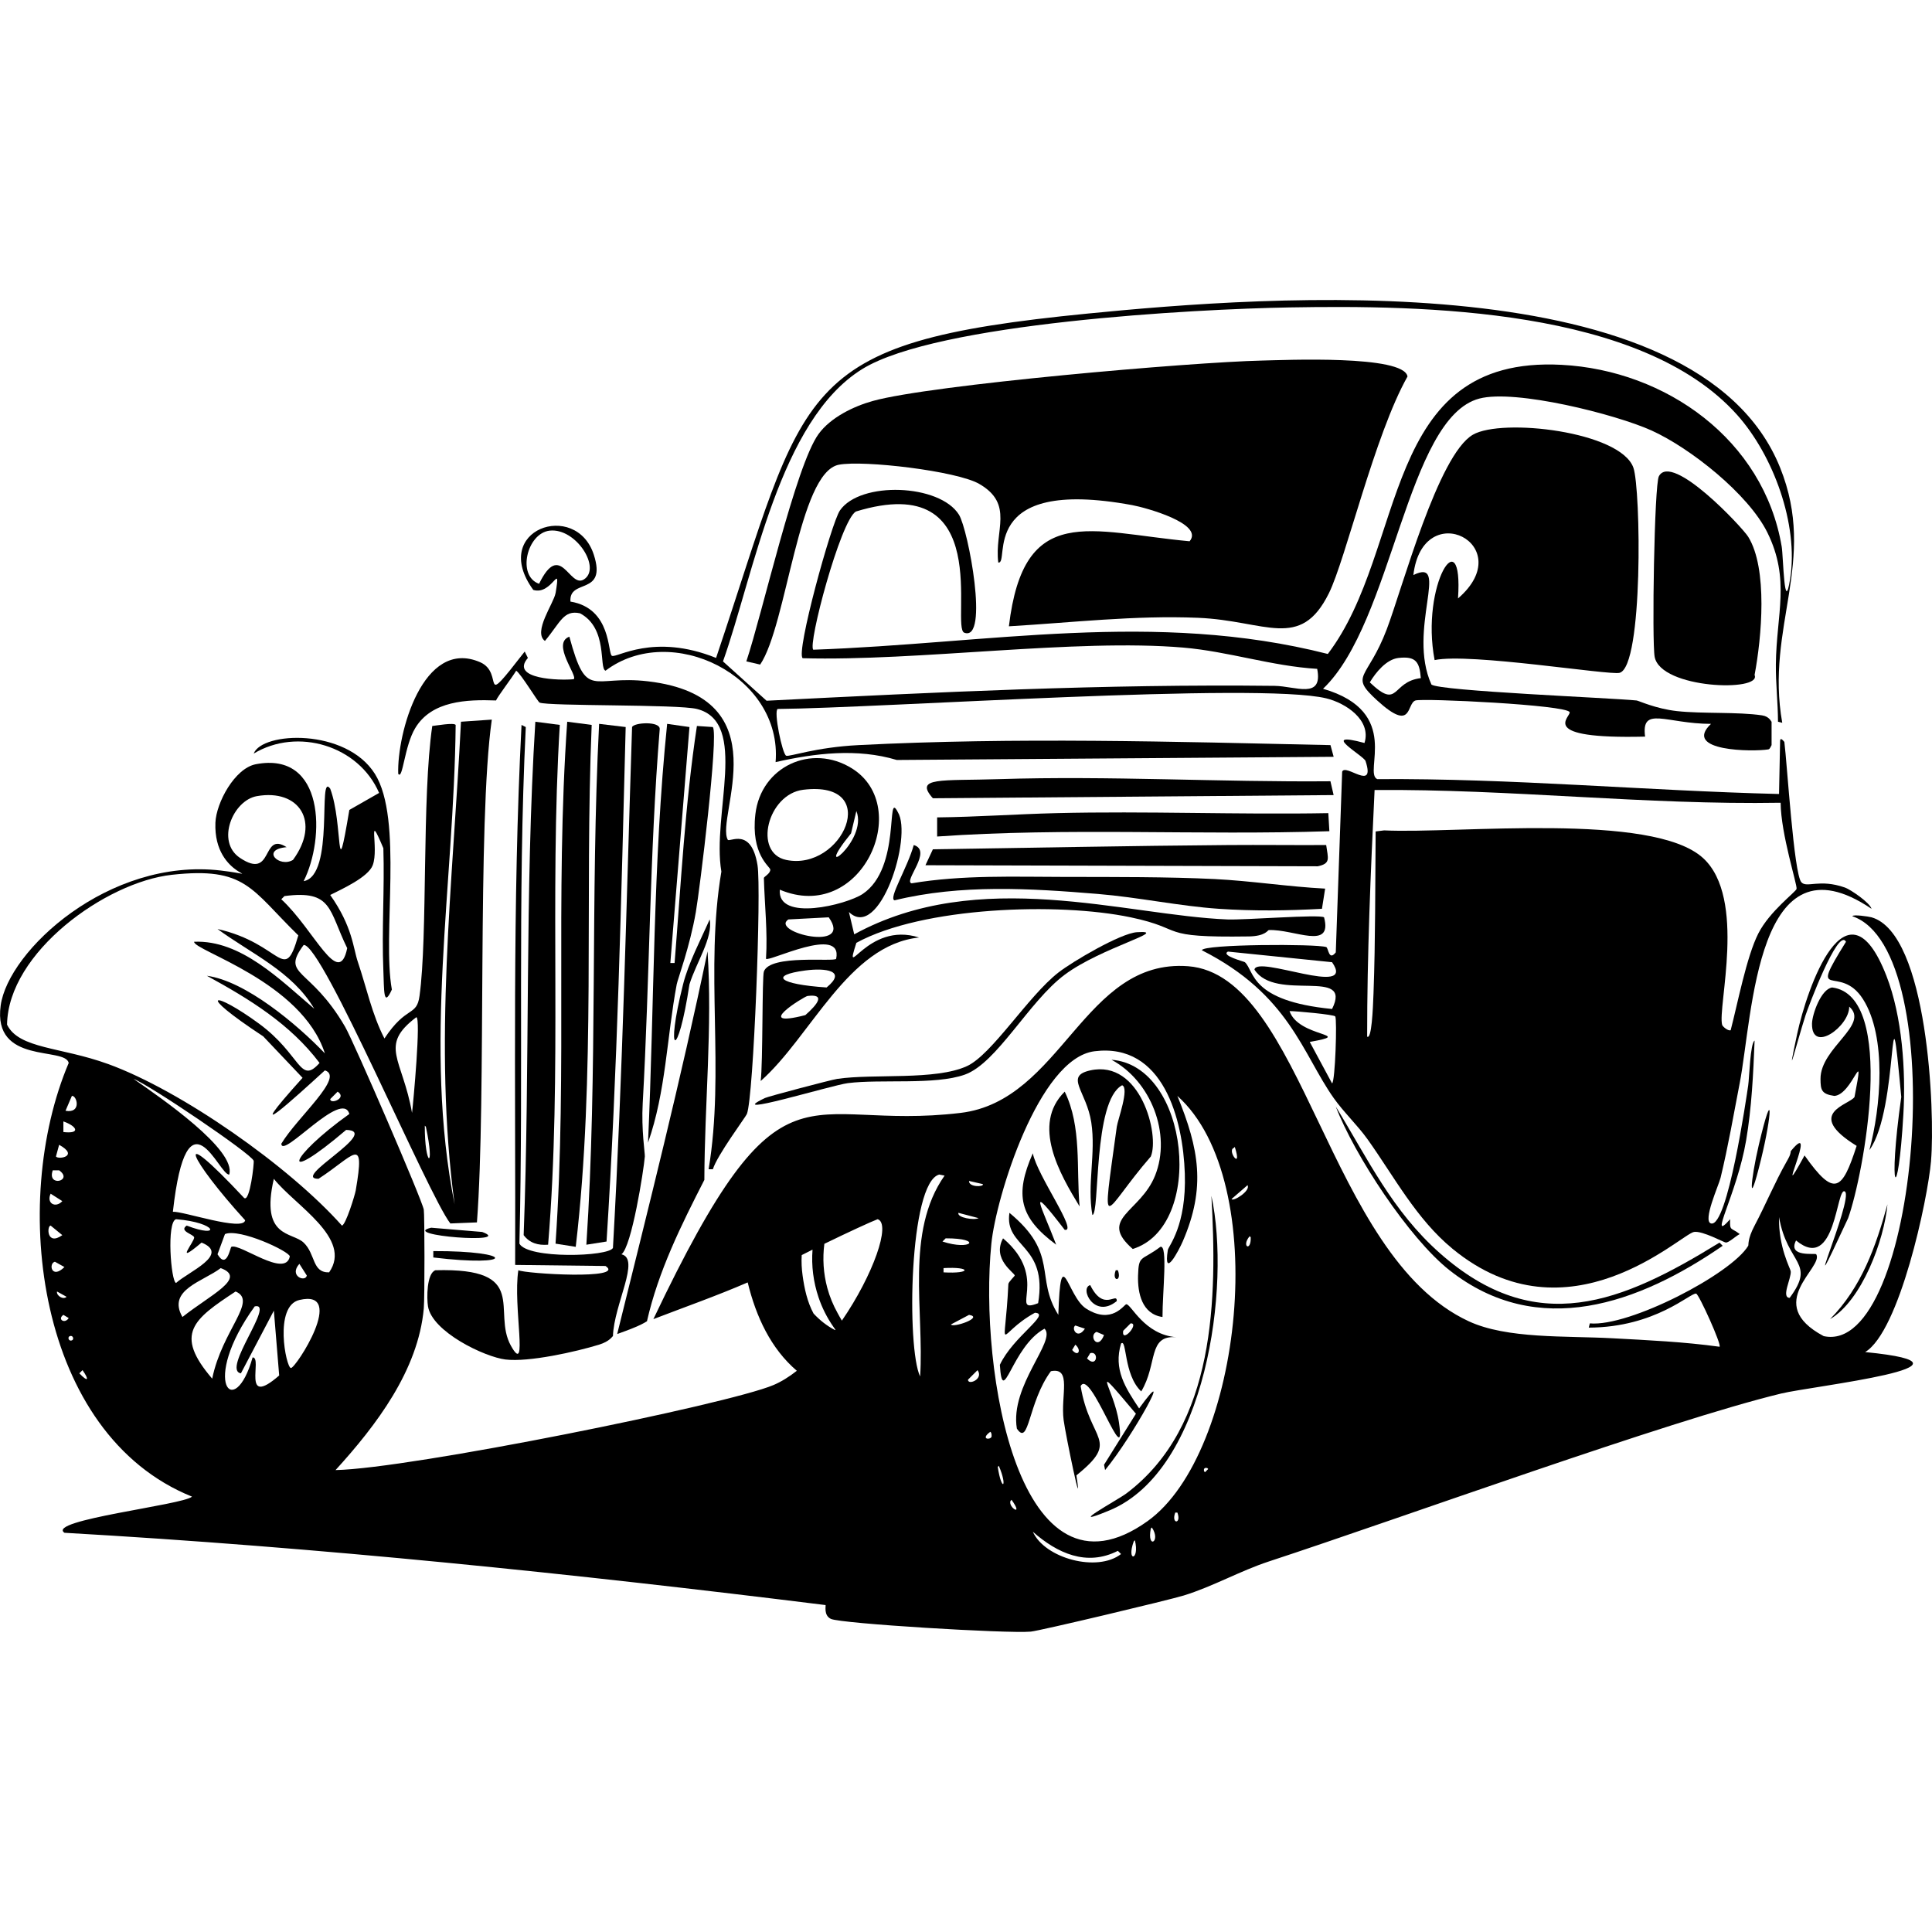 <?xml version="1.0" encoding="UTF-8"?>
<svg xmlns="http://www.w3.org/2000/svg" id="Layer_2" viewBox="0 0 1200.03 1200">
  <defs>
    <style>.cls-1{fill:#000;}.cls-1,.cls-2{stroke-width:0px;}.cls-2{fill:none;}</style>
  </defs>
  <g id="Layer_1-2">
    <path class="cls-1" d="M314.04,844.44c14.35,1.75,43.66-4.79,58.1-9.24,6.64-2.05,8.11-5.12,8.58-5.28.64-19.84,17.22-48.02,5.28-50.84,6.34-4.55,13.83-52.14,14.53-60.74.15-1.79-2.25-16.57-1.32-33.01,4.36-77.46,4.27-155.05,10.56-232.41.42-5.09-15.88-4.22-17.17-1.32-3.51,107.83-5.78,215.74-11.88,323.52-2.6,5.47-52.8,6.98-58.1-2.64,2.63-106.94-1.23-214.09,3.96-320.88q-1.32-.66-2.64-1.32c-5.73,111.73-3.61,223.57-3.96,335.41q28.06.33,56.12.66c13.09,8.63-49.68,4.82-54.14,2.64-3.47,22.32,6.51,66.86-4.62,46.88-12-21.55,12.33-48.52-46.88-46.88-5.49,1.86-5.44,17.52-4.62,22.45,2.61,15.78,35.09,31.41,48.2,33.01Z"/>
    <path class="cls-1" d="M437.5,732.86c.14-47.22,5.05-95,1.98-141.95-16.56,79.73-36.57,158.64-56.12,237.69,16.25-5.71,17.51-7.55,18.49-7.92,7.07-31.14,21.25-59.67,35.65-87.81Z"/>
    <path class="cls-1" d="M1085.87,333.41c-3.62-5.84-47.34-52.59-55.46-37.63-2.87,4.84-4.42,102.99-2.64,112.24,3.82,19.92,66.75,21.91,62.06,11.22,4.4-23.25,8.29-66.08-3.96-85.83Z"/>
    <path class="cls-1" d="M1098.41,465.46c1.09-.18,1.82-2.6,1.98-2.64v-14.53c-.35-.09-1.31-3.27-5.94-3.96-15.11-2.25-37.13-.91-52.82-2.64-13.29-1.47-23.8-6.47-25.09-6.6-16.09-1.63-122.48-5.86-127.43-9.9-15.31-33.84,12.05-79.45-11.22-68.01,5.84-49.4,66.17-18.66,27.73,14.53,3.41-50.26-23.46-8.34-14.53,38.29,21.89-4.62,108.66,9.59,114.88,7.92,14.78-3.96,13.22-114.39,8.58-127.43-8.02-22.53-81.61-30.98-99.7-20.47-21.67,12.59-43.74,95.17-53.48,120.83-12.03,31.7-23.67,28.06-5.94,44.24,22.2,20.25,18.03,1.9,23.77,0,4.58-1.51,94.06,2.74,95.74,7.26,1.05,2.82-21.31,16.85,46.88,15.19-2.51-19.36,12.9-7.98,40.94-7.92-18.1,17.13,26.29,17.42,35.65,15.85ZM850.82,423.86c3.65-6.14,10.3-14.34,17.83-15.19,10.91-1.23,13.06,2.57,13.87,12.54-18.52,2.2-13.32,20.13-31.69,2.64Z"/>
    <path class="cls-1" d="M257.91,452.25c10.25-17.06,32.1-17.83,50.18-17.17,1.17-2.69,9.58-13.63,12.54-18.49,3.06,2.06,13.41,19.31,14.53,19.81,5.19,2.32,85.79.97,97.72,3.96,32.42,8.13,9.13,65.73,15.19,101.02-10.34,60.87,2.26,123.79-7.92,184.87h2.64c2.63-8.68,20.38-32.46,21.13-34.33,4.21-10.6,9.05-139.38,6.6-154.5-3.9-24.01-17.45-13.97-18.49-15.85-7.81-14.15,33.83-88.57-49.52-98.38-35.1-4.13-37.98,12.39-48.86-27.73-11.39,4.21,5.67,24.79,2.64,26.41-8.09.89-39.94.1-28.39-13.21q-.99-1.98-1.98-3.96c-29.35,37.72-11.89,13.44-27.73,6.6-35.56-15.36-51.67,44.53-50.84,69.33,2.85,4.17,3.72-17,10.56-28.39Z"/>
    <path class="cls-1" d="M1182.26,691.92c1.53-26.83-.7-60.58-10.56-85.83-24.77-63.44-49.32,7.58-55.46,36.31-7.34,34.31-.58,6.46,5.28-11.88,1.22-3.81,20.19-54.79,25.09-45.56-24.16,38.84-3.96,12.8,10.56,35.65,14.93,23.49,11.05,67.43,3.96,93.76,18.68-25.47,11.73-119.87,19.81-33.01-8.48,60.11-1.99,68.7,1.32,10.56Z"/>
    <path class="cls-1" d="M1172.36,748.04c-7.16,26.21-16.17,51.59-35.65,71.31,19.68-11.48,33.64-49.03,35.65-71.31Z"/>
    <path class="cls-1" d="M1092.47,711.07c-5.19,21.99-6.89,42.85,1.32,9.24,6.99-28.6,7.76-47.7-1.32-9.24Z"/>
    <path class="cls-1" d="M325.26,767.19c3.74,4.94,8.96,6.44,15.19,5.94,8.89-107.45.7-215.4,7.26-322.86q-7.59-.99-15.19-1.98c-6.58,106.12-3.25,212.63-7.26,318.9Z"/>
    <path class="cls-1" d="M357.61,774.45c12.57-107.12,5.42-216.28,9.9-324.18q-7.59-.99-15.19-1.98c-7.64,107.77.2,216.25-7.26,324.18q6.27.99,12.54,1.98Z"/>
    <path class="cls-1" d="M388.64,451.59l-16.51-1.98c-5.48,107.82-.79,215.79-7.92,323.52q6.27-.99,12.54-1.98c6.78-106.45,9.13-212.96,11.88-319.56Z"/>
    <path class="cls-1" d="M414.39,449.61c-8.86,86.44-7.91,173.42-11.88,260.14,11.15-31.76,11.66-65.59,17.83-98.38.61-3.23,8.13-23.24,11.88-44.9,2.36-13.6,14.24-109.69,10.56-114.88q-4.95-.33-9.9-.66c-7.35,48.33-9.92,98.21-13.87,147.24h-2.64q5.94-73.29,11.88-146.58l-13.87-1.98Z"/>
    <path class="cls-1" d="M818.46,538.09c8.32-1.73,6.41-4.88,5.28-13.21-20.25.12-40.5-.16-60.74,0-61.16.48-122.39,1.73-183.55,2.64q-2.31,4.95-4.62,9.9,121.82.33,243.63.66Z"/>
    <path class="cls-1" d="M656.04,505.07c-24.61.6-49.31,2.37-73.95,2.64v11.88c81.05-5.7,162.44-.64,243.63-3.3l-.66-11.22c-56.29,1.03-112.75-1.38-169.02,0Z"/>
    <path class="cls-1" d="M826.39,485.27c-68.59.61-137.42-3.5-206-1.32-35.57,1.13-52.86-1.46-40.94,11.88q124.46-.99,248.91-1.98-.99-4.29-1.98-8.58Z"/>
    <path class="cls-1" d="M706.22,579.02c-10.2.64-40,18.18-48.86,25.09-18.82,14.67-41.22,50.97-56.78,58.1-19.66,9.01-57.86,4.56-80.55,7.92-3.73.55-42.8,10.88-44.9,11.88-26.89,12.92,41.34-7.95,51.5-9.24,20.36-2.6,54.16,1.3,72.63-5.28,20-7.13,39.76-45.44,62.06-62.06,22.77-16.98,66.28-27.75,44.9-26.41Z"/>
    <path class="cls-1" d="M567.57,524.88c-3.92,14.18-16.05,33.49-11.88,34.33,41.15-10.08,84.43-7.4,126.11-3.96,25.43,2.1,50.72,7.57,75.27,9.24,21.28,1.45,42.75,1.19,64.04,0q.99-6.27,1.98-12.54c-22.85-1.17-45.88-4.81-68.67-5.94-28.33-1.41-63.6-1.29-92.43-1.32-31.96-.03-64.1-1.35-95.74,3.96-5.35-1.17,13.27-20.19,1.32-23.77Z"/>
    <path class="cls-1" d="M894.39,778.42c-29.54-26.11-44.6-58.22-64.7-91.11,11.44,29.92,45.48,81.87,70.65,101.68,55.12,43.4,117.65,20.68,169.68-15.19l-1.98-1.98c-60.76,37.47-113.82,59.49-173.65,6.6Z"/>
    <path class="cls-1" d="M428.26,611.37c4.1-13.37,14.73-28.9,12.54-40.28-5.57,12.67-13.14,26.9-16.51,40.28-11.27,44.76-3.29,47.96,3.96,0Z"/>
    <path class="cls-1" d="M269.14,781.06c51.45,6.19,50.9-4.15,0-3.96v3.96Z"/>
    <path class="cls-1" d="M299.51,765.21q-15.85-1.32-31.69-2.64c-20.51,4.79,52.47,10.29,31.69,2.64Z"/>
    <path class="cls-1" d="M775.55,581.66h0c10.58-.16,11.85-3.93,12.54-3.96,15.68-.68,39.83,12.86,34.33-7.92-2.8-1.98-49.26,1.76-60.08,1.32-.64.79-1.18,1.5-1.63,2.15-.9,1.3-1.43,2.34-1.66,3.17.23-.83.76-1.87,1.66-3.17.45-.65.99-1.36,1.63-2.15-63.61-2.61-154.09-33.16-231.75,9.24q-1.65-6.93-3.3-13.87c18.93,18.43,39.77-46.87,30.37-62.06-7.57-14.71,2.35,34.7-21.79,50.84-10.05,6.72-53.21,17.51-51.5-2.64,50.45,21.36,83.12-51.33,44.9-75.27-25.22-15.8-56.64-1.2-60.08,28.39-2.91,25.03,9.05,32.51,9.24,34.33.26,2.49-3.98,4.5-3.96,5.28.44,16.69,2.39,33.42,1.32,50.18,1.26,2.36,47.97-21.24,43.58,0-.88,2.15-40.97-2.95-44.9,7.92-1.16,3.2-.56,57.07-1.98,68.01,31.37-27.7,54.22-84.49,98.38-89.13-32.36-10.41-47.22,29.25-38.95,3.3,41.19-22.49,125.65-25.24,170.34-15.85,35.21,7.4,15.43,12.74,73.29,11.88ZM531.92,503.75c7.59,18.69-29.01,45.57-3.3,13.87l3.3-13.87ZM498.9,490.55c49.67-6.07,24.32,50.87-10.56,43.58-20.71-4.33-11.57-40.87,10.56-43.58ZM489.66,571.1q12.54-.66,25.09-1.32c15.64,21.84-36.76,9.22-25.09,1.32ZM500.23,630.52c-33.71,8.65-.58-11.64,1.32-11.88,11.32-1.43,6.41,5.06-1.32,11.88ZM513.43,613.35c-29.86-2.01-35.85-7.55-13.21-10.56,12.42-1.65,26.12-.03,13.21,10.56Z"/>
    <path class="cls-1" d="M521.03,288.66c15.33-2.95,73.18,3.85,87.15,11.88,21.93,12.61,9.35,29.02,11.88,48.86,7.79,1.35-14.04-53.57,83.19-35.65,8.24,1.52,44.89,11.52,35.65,22.45-62.13-5.75-103.02-24.7-112.24,52.82,39.16-2.3,78.25-6.92,117.52-5.28,42.1,1.76,63.43,20.63,81.21-15.19,10.46-21.06,28.38-98.44,48.86-134.69-2.19-13.55-76.82-10.2-90.45-9.9-43.87.97-205.38,15-241.65,25.09-12.04,3.35-26.19,10.25-33.67,20.47-14.28,19.49-34.87,111.28-44.9,141.29q4.29.99,8.58,1.98c16.65-24.62,23.76-119.3,48.86-124.13Z"/>
    <path class="cls-1" d="M345.07,368.4c-1.03,6.23-14.21,24.14-6.6,29.71,9.62-11.49,11.5-19.4,21.79-17.17,17.6,9.32,11.59,34.17,15.85,35.65,40.64-30.77,110,3.22,105.64,56.78,24.58-5.57,50.75-8.7,75.27-1.32q135.68-.99,271.36-1.98-.99-3.63-1.98-7.26c-97.4-2.14-195.76-4.96-293.15,0-26.78,1.37-42.75,7.33-44.9,6.6-2.4-.82-7.99-27.95-5.28-29.05,64.05-.55,298.48-16.8,340.69-6.6,12.06,2.91,28.2,13.46,23.77,27.73-28.92-7.79-.43,7.88.66,11.22,6.32,19.33-12.4,1.29-14.53,6.6q-1.98,56.12-3.96,112.24c-4.44,5.62-4.53-2.81-5.94-3.3-5.92-2.05-76.56-1.85-77.25,1.98,54.37,27.52,62.43,64.23,81.87,91.77,6.24,8.85,14.81,16.88,21.13,25.75,16.53,23.2,30.18,49.42,52.82,68.01,71.88,59.02,141.78-9.3,149.88-10.56,5.31-.83,18.76,6.62,19.81,6.6,1.93-.03,5.72-3.75,8.58-5.28-5.33-4.22-6.33-1.63-5.94-9.24-14.19,15.93,4.25-15.56,9.9-48.86,3.48-20.5,4.45-41.33,5.28-62.06-2.74,1.5-3.29,23.27-3.96,27.73-1.05,7-12.79,88.55-23.11,85.83-5.37-1.42,4.81-23.72,5.94-28.39,4.69-19.38,8.11-39.19,11.88-58.76,8.18-42.38,10.27-156.74,81.87-108.28-.93-3.73-12.96-11.96-16.51-13.21-15.94-5.6-23.71.48-27.07-3.3-4.67-5.26-8.85-73.7-10.56-87.15-2.85-3.52-2.51-.7-2.64-.66q-.33,16.51-.66,33.01c-83.19-2.06-166.17-9.82-249.57-9.24-8.93-3.96,15.83-41.79-33.67-56.12,43.46-41.31,51.86-168.34,97.06-180.25,22.45-5.92,84.66,9.73,106.96,19.81,24.17,10.93,60.23,39.59,71.97,63.38,14.42,29.25,5.6,50.76,5.28,81.87-.12,11.99,1.29,23.69,1.32,35.65q1.32.33,2.64.66c-10.63-59.75,22.1-100.23-1.32-158.46-51.45-127.9-320.07-106.53-429.82-95.74-184.57,18.16-174.04,44.71-231.09,213.92-38.88-15.67-61.77.25-64.7-1.32-2.73-1.46-.1-29.49-25.75-33.67-1.15-14.62,22.78-3.38,14.53-29.05-11.01-34.23-64.94-15.79-37.63,21.79,11.87,3.68,17.3-18.79,13.87,1.98ZM773.25,597.66c-.51-.47-15.11-4.06-10.56-6.6q32.35,3.3,64.7,6.6c15.5,22.37-46.97-4.75-48.2,4.62,13.2,20.44,61.25-1.79,48.2,24.43-51.16-4.98-48.18-23.59-54.14-29.05ZM827.39,672.92q-6.93-12.87-13.87-25.75c29.1-5.13-7-2.66-12.54-19.15,3.69-.04,27.57,2.13,28.39,3.3,1.2,1.7-.01,40.63-1.98,41.6ZM853.8,490.7c84.18-.69,168.21,9.36,252.21,7.92.16,19.51,10.36,50.79,9.9,53.48-.3,1.8-16.71,13.82-23.77,27.73-7.32,14.44-12.88,43.69-17.17,60.08-1.68.6-5.01-2.34-5.28-3.3-3.04-10.84,15.45-78.7-11.88-103.66-31.52-28.77-152.76-14.96-198.07-17.17q-2.64.33-5.28.66c-.31,33.4-.11,66.99-1.32,100.36-.37,10.12-1.18,29.08-3.96,27.07-.03-50.93,2.18-102.28,4.62-153.18ZM535.56,229.24c46.46-28.69,206.65-37.28,265.42-38.29,82.56-1.42,218.5.24,277.96,66.69,22.6,25.26,38.23,68.14,33.01,101.68-3.72,23.89-4.25-13.71-5.28-19.81-11.19-66.34-71.87-109.46-136.67-112.9-113.16-6.01-95.53,114.25-145.25,179.59-107.39-27.33-210.94-6.41-319.56-2.64-3.73-2.64,16.82-80.11,26.41-85.83,87.23-26.71,58.55,71.99,67.35,75.27,15.61,5.82,2.46-64.05-3.3-73.29-11.95-19.18-61.35-20.97-73.95-2.64-5.31,7.73-27.57,88.61-23.11,91.77,71.41,1.97,169.71-12.3,236.37-6.6,28.01,2.39,55.08,11.53,83.19,13.21,3.76,19.23-13.58,10.71-26.41,10.56-105.25-1.23-210.5,3.95-315.6,9.24q-13.53-12.21-27.07-24.43c19.26-54.13,34.88-149.7,86.49-181.57ZM341.44,329.6c16.39-1.8,32.38,23.55,21.13,30.37-9,5.46-14.42-24.63-27.73,2.64-13.91-4.8-7.58-31.46,6.6-33.01Z"/>
    <path class="cls-1" d="M656.04,773.13c-9.1-23.89-18.98-40.77,5.28-9.24,8.55,1.64-17.01-33.54-19.81-47.54-11.38,25.88-8.3,39.9,14.53,56.78Z"/>
    <path class="cls-1" d="M671.23,860.95c6.05-11.55,28.69,55.88,23.77,22.45-3.12-21.22-19.79-41.3,10.56-5.28q-9.9,15.85-19.81,31.69.33,1.65.66,3.3c17.64-21.49,44.17-70.12,21.13-38.29-8.52-12.81-16.05-24.23-11.22-40.28,3.68-3.51,1.49,19.32,12.54,29.71,10.33-17.22,3.88-35.04,21.79-33.67-19.87-1.56-28.01-20.44-31.03-20.47-1.38-.01-8.94,13.02-25.09,2.64-11.61-7.46-15.61-42.65-17.17,3.96-14.74-23.43.61-37.79-30.37-63.38-3.27,21.82,23.93,19.33,17.83,56.12-18.61,7.28,7.61-15.49-21.79-40.28-7.07,13.03,7.22,21.37,7.26,23.11,0,.33-3.9,4.02-3.96,5.28-2.22,46.25-8.13,31.39,16.51,17.83,10.27.59-13.55,14.71-21.79,32.35,1.75,27.64,7.22-11.32,27.73-22.45,7.74,7.38-21.64,35.22-17.17,62.06,7.73,11.47,6.78-16.13,21.13-35.65,13.23-2.68,5.94,15.16,7.92,30.37,1.16,8.86,12.25,62.6,7.92,34.33,27.68-22.35,8.36-20.55,2.64-55.46ZM697.64,826.61q2.31-2.31,4.62-4.62c5.84-.33-5.75,13.04-4.62,4.62ZM681.13,827.27q2.31.99,4.62,1.98c-3.98,10.19-9.82.04-4.62-1.98ZM677.17,840.48c5.68-1.57,4.29,9.79-1.98,3.3q.99-1.65,1.98-3.3ZM667.93,823.31q2.97.99,5.94,1.98c-4.64,7.08-8.66-.21-5.94-1.98ZM665.95,838.5q.99-1.65,1.98-3.3c4.15,3.66,1.64,7.8-1.98,3.3Z"/>
    <path class="cls-1" d="M694.34,788.98h-1.32c-2.73,7.31,4.05,7.31,1.32,0Z"/>
    <path class="cls-1" d="M677.17,798.22c-6.88,1.81,2.63,21.37,16.51,9.9.09-5.91-8.12,7.12-16.51-9.9Z"/>
    <path class="cls-1" d="M661.33,678.06c-20.79,20.54-3.03,51.22,9.24,71.31-2.12-23.45,1.44-49.46-9.24-71.31Z"/>
    <path class="cls-1" d="M699.62,927.63c-5.45,4.1-39.53,22.54-10.56,10.56,60.31-24.94,75.56-139.43,63.38-195.43,3.57,63.1,2.93,142.93-52.82,184.87Z"/>
    <path class="cls-1" d="M1199.43,720.97c2.57-30.15-1.94-141.21-36.97-151.2-1.67-.48-11.66-1.97-11.88-.66,62.18,21,41.05,273.73-17.83,260.8-38.09-20.27.24-42.65-4.62-50.84-.52-.88-18.07,2.14-12.54-8.58,24.89,20.59,24.93-34.3,30.37-30.37,5.76,4.16-31.89,89.42,1.98,16.51,9.65-26.89,30.36-138.16-9.9-143.27-6.9.89-12.45,16.67-12.54,22.45-.32,18.9,23.29,1.68,23.11-10.56,13,11.27-17.93,25.48-17.83,44.9.04,6.8.53,9.42,8.58,10.56,11.48-.71,19.25-34.26,12.54.66-3.04,4.89-31.6,10.03,1.32,30.37-9.01,27.84-13.79,32.26-32.35,5.94-20.6,37.69,9.86-25.18-8.58-2.64-.12,2.41-1.51,4.6-2.64,6.6-7.28,12.86-12.94,26.62-19.81,39.61-4.53,8.56-3.62,11.98-3.96,12.54-10.45,17.49-73.82,50.48-98.38,48.2q-.33,1.32-.66,2.64c41.51-.14,63.22-21.87,66.69-21.13,1.76.38,16.06,32.07,14.53,33.01-22.11-3.06-44.43-4.08-66.68-5.28-28.92-1.57-65.33.49-89.13-10.56-87.98-40.84-102.41-215.13-174.31-220.52-64.9-4.87-78.21,83.57-141.29,91.11-98.87,11.83-110.12-41.53-190.81,128.09,19.57-7.52,39.34-14.47,58.58-22.8,5.2,21.36,14.42,41.14,30.52,54.89-4.74,3.73-9.6,6.77-14.49,8.85-28.45,12.07-226.1,51.96-272.02,52.82,25.27-27.75,51.34-61.97,54.8-100.36.61-6.82.52-58.38,0-61.4-1.04-6.09-43.49-104.32-48.86-113.56-21.81-37.57-40.17-31.26-25.75-50.84,11.53-1.05,77.25,155.25,91.11,172.98q8.25-.33,16.51-.66c5.94-78.25.08-248.04,9.24-312.3q-9.57.66-19.15,1.32c-4.95,99.65-17.37,200.22-3.96,299.75-19.54-98.32-.36-198.6.66-297.77-1.11-1.57-12.15.45-14.53.66-6.51,44.32-2.76,130.28-7.92,167.7-1.79,13-8.14,5.68-21.79,26.41-7.81-15.12-11.11-31.64-16.51-47.54-2.98-8.78-3.22-21.8-17.17-41.6,7.12-3.59,23.59-11.01,26.41-18.49,4.07-10.8-3.89-35.45,6.6-10.56.79,25.25-1.06,50.71,0,75.93.51,12.08-.08,23.66,5.28,11.88-6.13-34,7.22-105.86-10.56-134.03-17.97-28.47-70.03-26.23-75.27-12.54,27.17-16.42,65.26-5,77.91,24.43q-9.24,5.28-18.49,10.56c-8.69,51.59-3.65,8.7-11.88-13.2-7.99-11.18,3.06,53.98-16.51,57.44,13.41-26.59,13.21-80.89-29.71-72.63-13.12,2.53-24.61,23.97-25.09,36.31-1.37,35.51,35.69,33.52,3.3,29.71C67.63,532.57,5.07,590.46.42,624.58c-5.03,36.9,40.08,25.42,42.26,35.65-36.86,86.82-19.76,230.53,76.59,269.38-5.59,5.2-90.82,14.59-79.23,22.45,157.99,9,316.08,25.44,472.74,44.9.31.36-1.34,6.34,3.3,8.58,6.1,2.95,109.79,9.22,124.13,7.92,5.63-.51,85.8-19.59,95.08-22.45,17.91-5.51,35.02-15.28,52.82-21.13,83.84-27.53,247.81-87.25,318.24-104.32,19.26-4.67,135.38-17.56,52.16-25.75,21.31-12.78,38.86-94.49,40.94-118.84ZM264.52,699.85c5.99,27.73-.84,24.6-.66-.66q.33.33.66.66ZM258.57,631.84c3.02-.08-1.87,53.09-2.64,59.42-5.98-33.93-20.84-41.67,2.64-59.42ZM209.72,678.06c6.08,3.96-4.59,8.15-4.62,4.62q2.31-2.31,4.62-4.62ZM215.66,588.93c-5.26,25.66-20.38-11.39-40.94-30.37q.99-.99,1.98-1.98c29.9-3.93,27.33,8.63,38.96,32.35ZM148.97,532.8c-14.99-10.1-4.3-35.66,10.56-38.29,26.38-4.68,39.75,16.09,22.45,39.61-8.5,5.12-20.31-6.43-3.96-7.92-15.94-10.14-7.79,20.93-29.05,6.6ZM36.73,711.07c12.69,7.06-.47,9.41-1.98,7.26q.99-3.63,1.98-7.26ZM32.77,726.92h3.96c9.12,6.54-7.74,10.73-3.96,0ZM31.45,741.44q3.63,2.31,7.26,4.62c-4.17,4.58-10.04,1.4-7.26-4.62ZM31.45,761.25q3.63,2.97,7.26,5.94c-9.8,6.95-9.65-5.78-7.26-5.94ZM34.09,783.7q2.97,1.65,5.94,3.3c-8.02,7.9-10.04-2.19-5.94-3.3ZM35.41,802.19q2.97,1.65,5.94,3.3c-2.01,2.06-6.43-.69-5.94-3.3ZM39.37,816.71q1.65.99,3.3,1.98c-2.43,3.9-7.25.72-3.3-1.98ZM44.65,832.56c-1.97.79-2.9-2.01-1.32-2.64,1.97-.79,2.9,2.01,1.32,2.64ZM39.37,703.15v-6.6c8.58,3.02,10.85,7.85,0,6.6ZM40.69,689.94q1.98-4.62,3.96-9.24c3.17-.35,6.16,11.06-3.96,9.24ZM49.28,853.02q.99-.99,1.98-1.98c4.36,6.17,3.44,7.66-1.98,1.98ZM67.1,660.89c-29.38-10.69-55.3-9.33-62.72-24.43.63-44.88,61.34-88.56,102.34-93.09,46.05-5.09,49.04,8.85,78.57,37.63-8.95,31.07-9.81,5.17-50.18-3.96,20.85,15.29,46.32,26.28,60.08,49.52-20.98-17.75-45.54-42.87-74.61-41.6-.48,5.45,66.89,24.75,81.21,69.33-17.47-18.22-49.37-44.99-73.29-48.2,26.18,14.3,51.76,29.91,69.99,54.14-12.38,13.93-11.36-5.17-37.63-24.43-27.54-20.19-41.05-20.85,2.64,7.92q12.21,12.87,24.43,25.75c-40.81,45.35-4.27,11.95,13.87-4.62,12.55,3.93-17.14,29.04-27.07,45.56.47,9.72,37.86-34.15,42.26-18.49-38,27.11-44.03,45.72-1.98,9.9,22.3.59-34.81,30.38-17.17,30.37,22.24-14.41,29.16-27.91,23.11,7.26-.49,2.84-6.24,21.57-8.58,21.79-32.81-36.89-99.7-83.79-145.25-100.36ZM157.56,720.97c.4,1.24-2.35,26-5.94,23.11-46.47-49.63-33.33-23.42.66,13.87-1.21,7.12-38.54-5.7-44.9-5.28,8.79-78.66,28.74-22.45,34.99-23.11,4.63-15.34-42.5-47.69-59.42-59.42,9.73,3.63,73.22,46.54,74.61,50.84ZM109.36,757.29c25.63,2.05,28.27,12.34,6.6,3.96-4.99,3.47,4.13,5.32,4.62,7.26.61,2.38-13.3,18.43,4.62,3.3,18.01,7.29-8.27,18.18-15.85,25.09-3.18-.87-6-38,0-39.61ZM137.09,787.66c16.63,6.1-6.37,16.55-23.77,30.37-9.75-16.91,12.88-22.03,23.77-30.37ZM146.33,802.19c13.95,5.83-8.3,23.78-14.53,54.14-23.92-27.86-11.66-36.88,14.53-54.14ZM156.9,843.12c-11.2,39.95-32.89,15.72,1.32-31.69,13.17-2.87-20.8,39.54-8.58,41.6q10.23-19.48,20.47-38.95,1.65,20.14,3.3,40.28c-23.83,20.73-10.04-11.47-16.51-11.22ZM143.69,774.45c-.68.33-2.82,14.28-8.58,4.62q2.31-6.27,4.62-12.54c9.07-3.78,40.01,10.73,40.28,13.87-2.7,13.78-31.13-8.42-36.31-5.94ZM180.67,849.72c-3.04-.41-10.66-38.5,5.28-42.26,29.75-7.02-2.36,42.65-5.28,42.26ZM185.95,785.02q2.31,3.63,4.62,7.26c-.87,4.37-11.34.28-4.62-7.26ZM204.43,790.3c-10.74.28-8.27-11.31-15.85-18.49-7.16-6.78-27.03-2.69-18.49-39.61,12.96,16.43,49.15,37,34.33,58.1ZM505.33,815.88c-3.9-7.17-5.72-15.6-6.81-23.61-.58-4.23-.81-8.49-.55-12.69,2.16-1.1,4.42-2.24,6.72-3.38-.77,10.02.51,20.1,3.76,29.72,2.16,6.39,5.2,12.42,9.03,17.97.46.67.93,1.35,1.41,2.03-.06.09-.13.17-.19.26-5.02-2.57-9.46-6.12-13.37-10.29ZM522.91,820.28c-1.07-1.79-1.97-3.46-2.61-4.61-2.77-4.97-4.99-10.29-6.46-15.79-2.4-8.95-2.99-18.18-1.8-27.3,14.61-7.12,29.27-13.87,33.09-15.29,8.54,2.66-2.82,34.78-22.21,62.99ZM766.31,713.05q.33-.33.66-.66c4.92,15.37-5.07,2.24-.66.66ZM595.3,753.33q6.27,1.65,12.54,3.3c-2.83,1.43-13.47-.27-12.54-3.3ZM571.53,855c-8.47-17.33-6.9-120.63,11.88-125.45q1.65.33,3.3.66c-24.64,35.05-12.57,84.25-15.19,124.79ZM587.38,769.17c23.44-.06,15.81,7.87-1.98,1.98q.99-.99,1.98-1.98ZM586.06,790.3v-2.64c17.44-1.02,17.37,3.66,0,2.64ZM590.68,822.65q5.61-2.97,11.22-5.94c9.47,1.54-10.16,8.3-11.22,5.94ZM601.24,856.99q2.97-2.97,5.94-5.94c4.01,5.51-5.91,9.61-5.94,5.94ZM601.9,733.52q4.29.99,8.58,1.98c.88,1.79-8.82,2.06-8.58-1.98ZM615.77,892.64c-1.24,1.91-6.8,1.17-.66-3.3.88.5.98,2.81.66,3.3ZM619.73,911.13q.33-.33.66-.66c5.71,13.2,1.78,16.68-.66.66ZM627.65,932.25q.33-.33.66-.66c7.87,10.92-2.26,4.76-.66.66ZM641.52,951.4c15.12,13.35,33.41,21.77,52.82,11.88q.99.99,1.98,1.98c-14.76,11.53-47.37,2.71-54.8-13.87ZM704.24,957.34q.33-.33.66-.66c3.22,12.78-5.51,13.88-.66.66ZM714.81,949.42q.33-.33.66-.66c5.96,8.91-3.23,13.9-.66.66ZM729.99,939.52h1.32c2.73,7.31-4.05,7.31-1.32,0ZM749.8,913.11q-.33.33-.66.66t-.66.66q-.33-.33-.66-.66v-1.32q.33-.33.66-.66h1.32q.33.33.66.66-.33.33-.66.66ZM712.83,944.8c-79.84,57.16-104.94-93.21-97.06-172.32,2.86-28.75,29.37-115.13,64.04-119.51,42.75-5.39,54.98,42.28,56.12,75.93,1.1,32.63-10.19,45.1-10.56,47.54-2.91,18.84,6.98-.06,9.24-5.28,14.58-33.61,10.15-57.55-3.3-90.45,59.25,53.03,40.19,222.09-18.49,264.1ZM764.98,744.74q4.95-4.29,9.9-8.58c2.11,3.52-9.08,10.48-9.9,8.58ZM776.21,767.85q.33.33.66.66c.31,9.32-6.07,5.71-.66-.66ZM1112.28,789.64c-.2-1.75-7.68-14.91-7.26-33.67,5.15,29.75,23.14,27.91,6.6,50.18-5.49-.2,1.15-12.27.66-16.51Z"/>
    <path class="cls-1" d="M720.75,774.45c-11.89,8.98-13.48,4.72-13.87,17.83-.32,10.93,2.44,23.96,15.19,25.75-.04-15.27,3.43-45.11-1.32-43.58Z"/>
    <path class="cls-1" d="M717.45,730.22c-9.2,22.96-35.68,26.53-13.87,45.56,45.15-14.03,35.24-113.97-13.2-117.52,24.45,13.08,37.43,46.09,27.07,71.97Z"/>
    <path class="cls-1" d="M678.49,754.65c4.8-.04.27-70.85,18.49-80.55,4.66,1.64-2.74,21.64-3.3,25.75-9.88,72.01-8.96,53.11,21.13,18.49,5.58-13.3-6.41-60.45-37.63-53.48-16.2,3.61-2.29,12.88.66,32.35,2.93,19.33-2.69,38.31.66,57.44Z"/>
    <rect class="cls-2" width="1200" height="1200"/>
  </g>
</svg>
